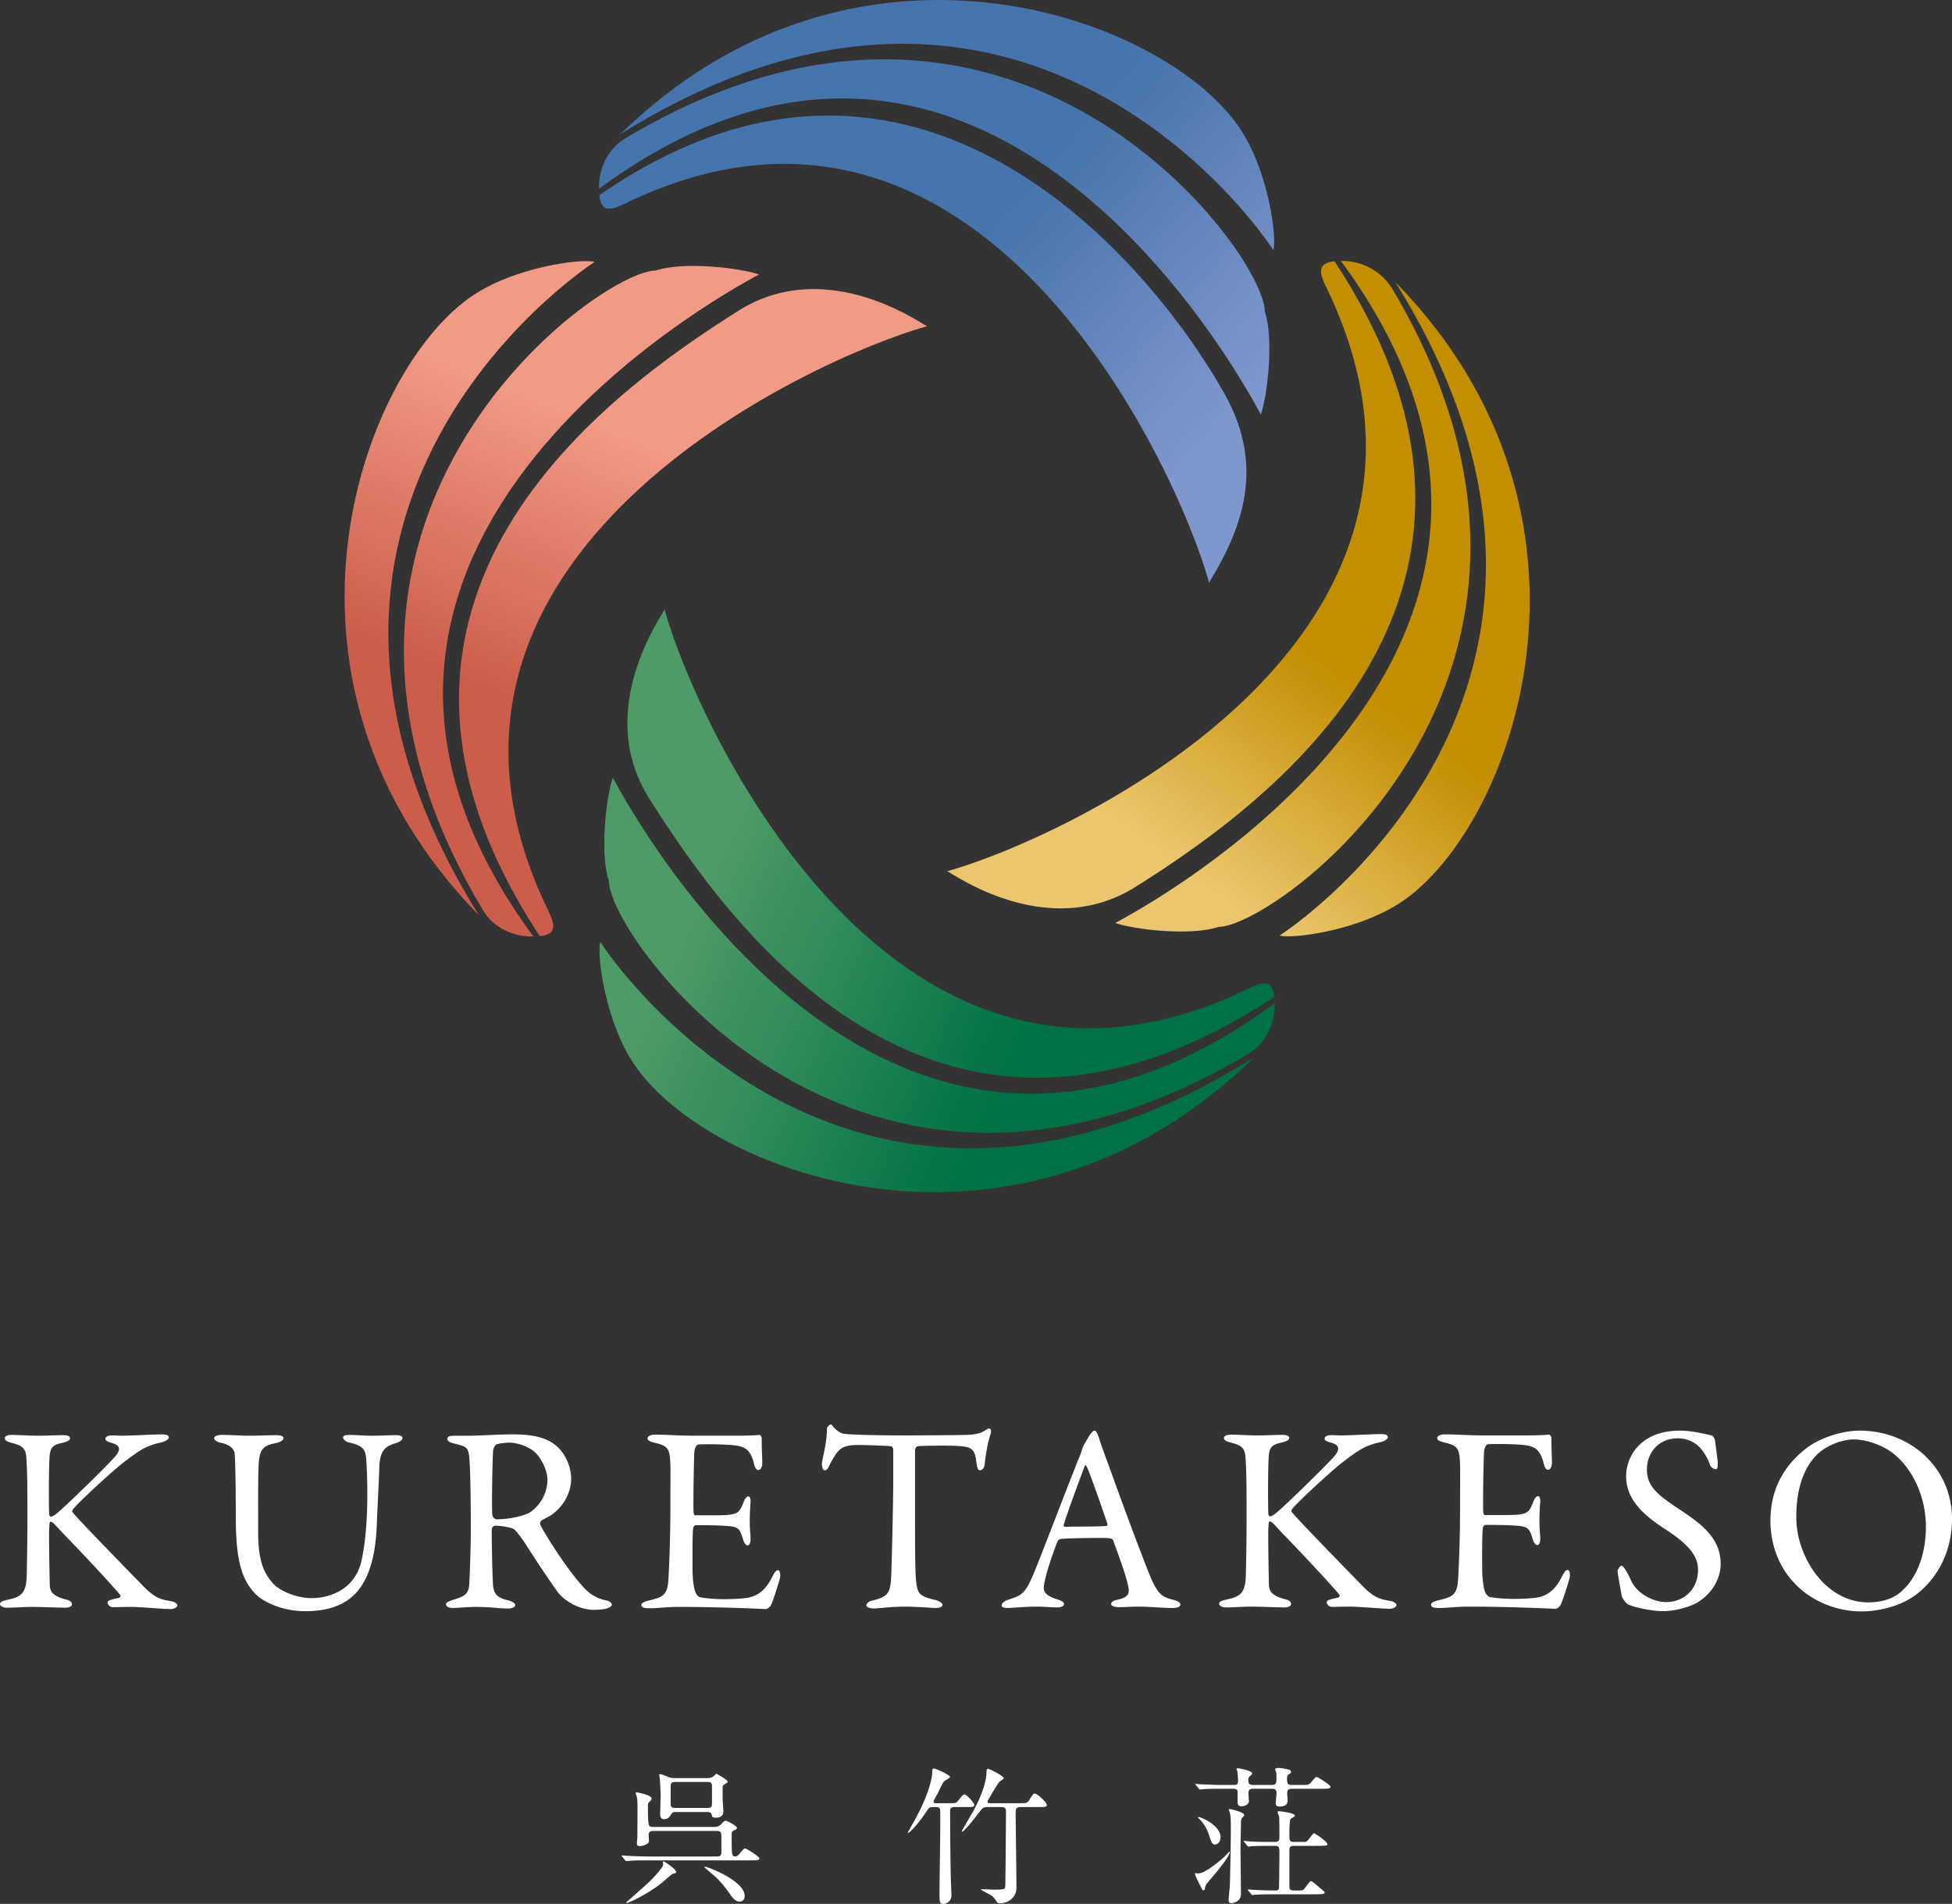 <svg version="1.1" id="レイヤー_1" xmlns="http://www.w3.org/2000/svg" x="0" y="0" viewBox="0 0 117.784 114.853" xml:space="preserve"><rect x="0" y="0" width="117.784" height="114.853" fill="#333333" stroke="none"/><style>.st4{fill:#fff}</style><linearGradient id="SVGID_1_" gradientUnits="userSpaceOnUse" x1="73.678" y1="25.513" x2="59.69" y2="13.391"><stop offset="0" stop-color="#7e97cd"/><stop offset="1" stop-color="#4573ab"/></linearGradient><path d="M76.082 25.008c.43-1.288.776-4.645.234-6.231 0-3.512-15.22-24.431-38.603-10.42-1.03.617-1.6 1.814-1.568 3.013v.02C60.237-6.357 75.973 24.892 76.082 25.008zm.752-9.92c.229-.723-.291-4.94-2.17-7.564-4.812-6.72-23.238-13.14-37.245.583 23.076-14.409 37.377 3.878 39.415 6.98zm-3.416 19.275c-.254.45-.44.725-.458.792-1.873-6.777-13.816-33.316-35.28-22.857-.882.43-1.405.476-1.514-.498l-.002-.023c19.054-13.205 33.351 4.16 37.733 11.996 2.12 3.791 1.46 7.174-.479 10.59z" fill="url(#SVGID_1_)"/><linearGradient id="SVGID_2_" gradientUnits="userSpaceOnUse" x1="42.548" y1="53.094" x2="62.131" y2="61.952"><stop offset="0" stop-color="#4f9b68"/><stop offset="1" stop-color="#007144"/></linearGradient><path d="M36.975 46.91c-.43 1.289-.776 4.646-.234 6.231 0 3.513 15.22 24.431 38.603 10.42 1.03-.617 1.6-1.813 1.568-3.013v-.02C52.82 78.276 37.084 47.027 36.975 46.912zm-.752 9.92c-.229.723.291 4.94 2.17 7.564 4.813 6.72 23.238 13.14 37.245-.583-23.075 14.41-37.377-3.877-39.415-6.98zm3.416-19.275c.254-.449.44-.725.458-.791 1.873 6.777 13.816 33.315 35.28 22.856.882-.43 1.405-.475 1.514.499l.003.023C56.489 73.592 43.949 55.74 39.16 48.146c-2.095-3.322-1.46-7.175.478-10.59z" fill="url(#SVGID_2_)"/><linearGradient id="SVGID_3_" gradientUnits="userSpaceOnUse" x1="37.914" y1="26.223" x2="31.241" y2="42.38"><stop offset="0" stop-color="#f19a86"/><stop offset=".999" stop-color="#cc5d4a"/></linearGradient><path d="M45.801 16.556c-1.288-.43-4.645-.777-6.23-.235-3.513 0-24.432 15.221-10.42 38.604.616 1.03 1.813 1.6 3.013 1.568h.019C14.437 32.4 45.686 16.665 45.801 16.556zm-9.92-.753c-.723-.228-4.94.292-7.563 2.17-6.721 4.813-13.14 23.238.583 37.245-14.41-23.075 3.877-37.377 6.98-39.415zm19.276 3.416c.449.255.725.44.791.459-6.777 1.873-33.315 13.815-22.856 35.28.43.882.475 1.405-.5 1.514l-.022.002C19.12 36.07 36.972 23.53 44.566 18.741c3.322-2.095 7.175-1.46 10.59.478z" fill="url(#SVGID_3_)"/><linearGradient id="SVGID_4_" gradientUnits="userSpaceOnUse" x1="70.582" y1="51.682" x2="79.481" y2="39.505"><stop offset="0" stop-color="#ebc66e"/><stop offset="1" stop-color="#c38e00"/></linearGradient><path d="M67.294 55.683c1.288.429 4.645.776 6.231.234 3.504 0 24.335-15.151 10.516-38.443a3.526 3.526 0 00-3.129-1.728C98.66 39.838 67.41 55.573 67.294 55.683zm9.92.752c.723.228 4.94-.292 7.563-2.17 6.721-4.813 13.14-23.238-.583-37.245 14.41 23.075-3.877 37.377-6.98 39.415zM57.94 53.019c-.45-.255-.725-.44-.792-.459 6.777-1.873 33.316-13.815 22.856-35.28-.429-.882-.475-1.404.5-1.513l.022-.003C93.975 36.17 76.123 48.71 68.53 53.497c-3.322 2.095-7.174 1.46-10.59-.478z" fill="url(#SVGID_4_)"/><path class="st4" d="M56.304 109.015c-.225 0-.244.036-.397.261-.576.865-1.036 1.298-1.117 1.298-.009 0-.018 0-.018-.01 0-.026.379-.675.433-.783.99-1.802 1.045-2.739 1.045-2.82.009-.243.009-.27.09-.27.135 0 .982.378.982.513 0 .045-.153.127-.27.199-.127.072-.163.153-.487.82-.036.072-.234.387-.234.468 0 .09.099.09.153.09h.81c.415 0 .415 0 .586-.234.063-.081.234-.297.307-.297.135 0 .603.504.603.657 0 .054-.072.09-.144.1-.108.008-.171.008-.333.008H57.6c-.243 0-.27.108-.27.27 0 1.1.018 2.676.036 3.802 0 .18.045 1.081.045 1.28a.5.5 0 01-.469.486c-.252 0-.252-.072-.252-.712 0-.558.045-3.288.045-3.9v-.946c0-.27-.117-.28-.28-.28h-.152zm3.306 0c-.252 0-.315.045-.468.243-.406.523-.964 1.244-1.1 1.244 0 0-.009-.01-.009-.018 0-.054.622-1.081.73-1.289.37-.702.766-1.603.766-2.36 0-.08.036-.126.09-.126.1 0 .946.432.946.567 0 .037-.072.082-.225.18-.108.073-.757 1.18-.757 1.235 0 .09.081.09.153.09h1.81c.38 0 .442 0 .586-.234.199-.316.226-.343.307-.343.162 0 .73.532.73.703 0 .027-.028.081-.145.1-.108.008-.17.008-.342.008h-1.117c-.261 0-.28.135-.28.388 0 .621.046 3.648.046 4.342 0 .234 0 .423-.145.64-.216.324-.585.432-.828.432-.163 0-.18-.018-.262-.162-.063-.1-.126-.18-.225-.27-.09-.073-.675-.36-.675-.388 0-.018.036-.027.09-.027.018 0 .594.027.702.027.559 0 .622-.036.649-.108.027-.072.027-.153.027-.342 0-.226.018-1.316.018-1.568 0-.378.018-2.252.018-2.676 0-.216-.063-.288-.27-.288h-.82zM72.144 112.994c.018 0 .124.026.15.026.479 0 1.532-.947 1.647-1.071.089-.089.222-.248.24-.248.008 0 .026.018.026.036 0 .185-.567.92-.77 1.16-.107.132-.62.726-.673.823-.036.07-.036.089-.062.221-.01.036-.027.098-.089.098-.053 0-.088-.071-.106-.115-.062-.142-.399-.744-.399-.886 0-.018.01-.044.036-.044zm1.576-5.083c-.77 0-1.027.018-1.116.027-.026 0-.16.018-.186.018-.035 0-.053-.018-.08-.054l-.168-.203c-.035-.045-.044-.045-.044-.062 0-.018.018-.018.036-.018.062 0 .336.027.39.027.433.017.796.035 1.212.035h.691c.248 0 .248-.106.248-.345 0-.045-.018-.39-.044-.496 0-.018-.053-.098-.053-.115 0-.036.07-.053.097-.053.018 0 .85.141.85.31 0 .053-.027.08-.133.168-.044.044-.097.088-.097.23 0 .266.088.301.327.301h1.072c.239 0 .3-.053.3-.407v-.266c0-.044-.079-.23-.079-.266 0-.08.15-.088.213-.088.115 0 .442.053.62.106.07.018.123.062.123.133 0 .062-.017.08-.15.16-.089.053-.089.176-.089.256 0 .31.054.372.293.372h.584c.39 0 .434 0 .567-.15.248-.293.274-.328.354-.328.053 0 .823.47.823.584 0 .124-.177.124-.469.124h-1.833c-.133 0-.31 0-.31.266 0 .062.027.363.027.425 0 .106 0 .38-.496.38-.186 0-.221-.097-.221-.185 0-.098.044-.523.044-.611 0-.23-.089-.275-.275-.275h-1.115c-.169 0-.301.018-.301.266 0 .07.026.398.026.47 0 .23-.266.318-.443.318-.07 0-.239 0-.239-.24v-.672c-.035-.142-.186-.142-.248-.142h-.708zm-.07 2.913c0 .302-.196.452-.337.452-.177 0-.23-.168-.346-.531a2.484 2.484 0 00-.646-1.063c-.009 0-.053-.044-.044-.053.07-.088 1.372.47 1.372 1.195zm.557-1.69c.044 0 .877.185.877.371 0 .009-.098.124-.115.142-.062.07-.089.133-.089.3 0 .249-.027 1.356-.027 1.586 0 .425.027 2.337.027 2.718 0 .523-.549.558-.576.558-.15 0-.168-.106-.168-.195 0-.133.062-.7.071-.823.018-.337.062-2.851.062-3.436 0-.735-.018-.85-.07-1.018 0-.018-.063-.168-.054-.168.009-.027.035-.036.062-.036zm2.426 2.222c-.779 0-1.027.017-1.116.017-.026.01-.159.027-.185.027-.036 0-.054-.027-.08-.062l-.168-.204c-.018-.026-.045-.044-.045-.053 0-.018.018-.026.036-.026.062 0 .336.035.39.035.433.027.796.027 1.213.027h.256c.266 0 .266-.133.266-.39 0-.177 0-1.054-.018-1.142-.009-.036-.088-.213-.088-.248 0-.053.026-.071.08-.071.061 0 .956.097.956.266 0 .053-.062.088-.248.186-.08.035-.08.823-.08.93 0 .362 0 .469.275.469h.416c.239 0 .256.009.31-.01.106-.026.425-.513.478-.513.062 0 .814.496.814.664 0 .08-.062.08-.239.089-.097.009-.478.009-.584.009h-1.195c-.275 0-.275.097-.275.451v2.01c0 .213.106.23.283.23h.186c.284 0 .31 0 .381-.053.089-.062.363-.513.46-.513.045 0 .293.203.709.558.088.07.106.088.106.141 0 .08-.097.08-.257.089-.124.009-.256.009-.62.009h-2.169c-.78 0-1.027.017-1.116.026-.035 0-.159.018-.186.018-.035 0-.053-.018-.08-.053l-.167-.204c-.036-.044-.045-.044-.045-.062 0-.017.018-.017.036-.017.062 0 .336.026.39.026a21.2 21.2 0 001.239.036c.08 0 .204 0 .221-.151.01-.053.027-1.77.027-1.93 0-.55 0-.611-.266-.611h-.3zM39.124 112.231c-.793 0-1.045.018-1.135.027-.027 0-.162.018-.189.018-.036 0-.054-.018-.081-.054l-.171-.207c-.036-.045-.045-.045-.045-.063s.018-.018.036-.018c.063 0 .342.027.396.027.442.018.81.036 1.234.036h4.09c.108 0 .27 0 .27-.252v-.964c0-.243-.045-.324-.288-.324h-3.81c-.09 0-.289 0-.289.234 0 .09.027.351.01.414-.028.126-.298.262-.56.262-.134 0-.161-.055-.161-.172 0-.063.027-.324.027-.378 0-.18.009-1.432.009-1.54 0-.424 0-.721-.045-.901-.01-.037-.064-.18-.064-.208 0-.036.036-.036.073-.036.027 0 .891.153.891.37 0 .036-.009.08-.108.17-.117.11-.117.136-.117.235 0 1.306.027 1.306.307 1.306h3.693c.108 0 .261 0 .423-.17.136-.145.19-.199.28-.199.072 0 .666.297.666.423 0 .054-.027.1-.162.145-.117.045-.153.099-.153.297 0 1.207 0 1.28.207 1.28.108 0 .18-.055.252-.145.253-.297.28-.333.36-.333.064 0 .848.486.848.594 0 .126-.18.126-.487.126h-6.207zm.92.063c.044 0 .756.46.756.631 0 .063-.01.063-.198.117-.081.027-.577.469-.685.559-.91.72-2.009 1.198-2.081 1.198-.009 0-.054 0-.054-.027 0-.01 1.135-1 1.315-1.171.424-.397.874-.928.91-1.072.01-.054 0-.126-.009-.226l.045-.009zm.693-2.981c-.054 0-.153 0-.234.135-.09.144-.19.297-.442.297-.18 0-.225-.135-.225-.297 0-.19.027-1.01.027-1.18 0-.118-.036-.82-.045-.928-.01-.1-.045-.226-.045-.262 0-.036.045-.045.08-.045.082 0 .424.153.487.171.18.064.316.064.433.064h1.892c.072 0 .234 0 .378-.1.027-.027.153-.162.18-.162.018 0 .685.36.685.487 0 .036-.018.054-.207.162-.054.036-.09.063-.09.117-.01.018-.01.658-.01.712 0 .126.046.657.046.765 0 .18-.055.406-.45.406-.208 0-.226-.036-.262-.216-.01-.01-.036-.126-.243-.126h-1.955zm0-1.811c-.216 0-.27.063-.27.279v.99c0 .208.027.298.27.298h1.955c.207 0 .27-.054.27-.279v-.991c0-.207-.027-.297-.27-.297h-1.955zm1.802 5.108c.135 0 2.396.846 2.396 1.765 0 .208-.117.343-.315.343-.253 0-.433-.252-.568-.442-.261-.369-.487-.675-.847-1.018-.108-.108-.711-.603-.711-.63 0-.01.027-.018.045-.018zM.723 86.564c.386 0 1.06.048 1.574.048.482 0 1.109-.033 1.494-.033.273 0 .434.048.434.193 0 .129-.209.21-.466.273-.546.113-.739.257-.77.884-.05.61-.05 3.229-.017 3.453.016.065.048.113.112.113.065 0 .225-.113.241-.113.514-.385 3.085-2.907 3.583-3.47.417-.465.353-.722-.177-.867-.193-.064-.37-.112-.37-.24 0-.145.177-.21.418-.21.305 0 .321.017.61.017.386 0 1.928-.08 2.378-.08.29 0 .418.064.418.192 0 .097-.193.225-.434.289-.916.193-1.301.45-2.33 1.237-.754.594-2.843 2.522-3.035 2.827-.033.097-.049.113 0 .161.353.45 3.1 3.261 4.305 4.498.739.739 1.108.771 1.686.867.177.048.322.161.322.225 0 .16-.225.241-.402.241-.434 0-1.911-.128-2.345-.128-.579 0-.755.016-1.125.016-.225 0-.337-.177-.337-.29 0-.08.064-.144.69-.273.065-.015.113-.112.08-.16-.48-.61-2.65-2.908-3.485-3.759-.434-.466-.594-.675-.723-.675-.08 0-.064.21-.08.338-.032.305.016 2.907.032 3.501.016.418.241.66.964.852.289.064.37.176.37.289 0 .128-.161.209-.418.209-.354 0-1.478-.048-1.976-.048-.514 0-1.044.048-1.558.048-.177 0-.386-.096-.386-.21 0-.143.129-.191.466-.272.787-.16 1.092-.385 1.14-1.333.017-.547.049-2.056.049-3.792 0-2.57-.032-2.859-.065-3.437-.032-.562-.24-.739-.883-.9-.37-.096-.418-.192-.418-.273 0-.145.193-.208.434-.208zM13.393 86.564c.675 0 1.06.048 1.655.048.594 0 1.204-.033 1.558-.033.305 0 .498.048.498.177s-.177.241-.482.306c-.579.112-.884.273-.98.915-.08.53-.064 2.2-.064 4.482 0 1.815.401 2.506.9 3.068.449.498 1.493.883 2.328.883 1.044 0 2.603-.481 3.004-2.249.193-.851.354-2.2.354-4.031 0-1.045-.048-1.88-.065-2.073-.048-.61-.16-.835-1.06-1.044-.16-.032-.337-.177-.337-.289 0-.097.096-.16.37-.16.401 0 .85.048 1.365.048.658 0 .996-.033 1.445-.033.257 0 .402.048.402.177 0 .097-.128.209-.353.29-.691.192-1.012.465-1.044 1.477-.017.69-.113 2.474-.145 3.31-.08 2.794-.852 4.208-2.008 4.85-.739.419-1.607.515-2.313.515-1.446 0-2.522-.595-2.908-.948-.9-.851-1.285-2.024-1.285-4.723 0-2.313-.048-3.598-.064-3.807-.032-.305-.257-.562-.868-.69-.192-.049-.369-.13-.369-.274 0-.129.209-.192.466-.192zM33.163 91.463c-.08.048-.386.193-.498.273-.048.032-.097.177-.064.24.16.386 1.51 2.555 2.49 3.647.433.514.867.804 1.574.948.128.032.257.16.257.225 0 .097-.129.16-.225.209-.193.08-.546.112-.884.112-.755 0-1.67-.45-2.136-1.044-.562-.77-1.382-2.008-2.024-3.02-.225-.337-.547-.739-.643-.803-.064-.064-.658-.209-1.14-.209-.113 0-.193.145-.193.193-.016.273.016 2.313.064 3.245.032.674.209.9.964 1.076.273.08.386.193.386.273 0 .16-.306.209-.386.209-.675 0-.98-.096-2.072-.096-.29 0-1.125.064-1.301.064-.21 0-.418-.064-.418-.225 0-.129.144-.16.353-.241.707-.225.996-.321 1.045-.932.031-.498.096-2.2.096-3.164 0-2.474-.032-3.936-.096-4.562-.065-.595-.21-.627-.932-.803-.241-.065-.386-.145-.386-.273 0-.113.08-.193.434-.193h.9c.594 0 1.734-.08 2.602-.08 1.108 0 1.976.144 2.618.674.53.434.916 1.237.916 2.008 0 .868-.514 1.767-1.301 2.249zm-.852-3.823c-.385-.37-1.076-.61-1.59-.61-.08 0-.594.032-.771.111-.08.033-.193.274-.193.338-.048.562-.096 3.662-.048 3.936.032.128.16.24.257.24.932 0 1.783-.273 2.008-.417a2.416 2.416 0 001.06-1.992c0-.385-.257-1.14-.723-1.606zM44.34 86.612c.53 0 1.238-.016 1.479-.048.048-.017.128.096.144.176 0 .739.032 1.205.032 1.526 0 .225-.096.418-.24.418s-.226-.225-.258-.386c-.208-.85-.562-1.012-1.076-1.092-.417-.065-1.574-.096-2.28-.065-.033 0-.21.08-.242.45-.032.402-.08 3.422-.048 3.663.016.065.032.16.112.16h1.044c1.51 0 1.575-.064 1.864-.803.096-.24.193-.337.29-.337.111 0 .144.225.128.353-.033.45-.049.772-.049 1.157 0 .434.032.659.049.98.016.289-.065.466-.177.466-.113 0-.225-.177-.273-.354-.225-.738-.29-.786-1.27-.835-.513-.032-1.156-.032-1.59-.032-.064 0-.144.113-.144.144-.064.338-.049 1.832-.049 2.523 0 .466.065 1.076.161 1.333.065.193.193.321.305.353.274.048.82.113 1.462.113.193 0 1.173-.016 1.526-.113.514-.128.948-.433 1.334-1.188.176-.354.273-.45.37-.45.111 0 .16.257.128.434-.017.128-.466 1.574-.579 1.718-.048.065-.192.193-.273.193-.176 0-2.602-.128-5.22-.128-.852 0-1.205.08-1.816.08-.305 0-.482-.032-.482-.209 0-.112.193-.193.45-.257.803-.193 1.109-.305 1.173-1.173.048-.674.128-2.57.128-4.562 0-1.911.017-2.249-.016-2.714-.032-.708-.193-.9-.9-1.06-.337-.081-.465-.145-.465-.274 0-.145.225-.225.45-.225.755 0 1.381.065 2.457.065h2.362zM58.379 86.563c.578-.032.867-.129 1.092-.29.113-.063.16-.096.225-.096.08 0 .145.145.064.37-.16.498-.257 1.012-.353 1.847-.016.144-.145.305-.273.305-.113 0-.177-.112-.225-.514-.096-.835-.305-.915-1.301-.963-.273-.017-2.056-.017-2.25.031-.08.017-.144.177-.144.21v3.935c0 1.864 0 3.39.064 3.984.08.723.161.916 1.157 1.14.209.049.434.177.434.29 0 .176-.29.193-.45.193-.128 0-1.124-.08-1.831-.08-.803 0-1.623.111-1.831.111-.322 0-.482-.096-.482-.192 0-.113.16-.241.305-.273 1.124-.257 1.156-.53 1.205-1.735.032-.948.112-4.225.112-5.462v-1.912c0-.128-.08-.209-.128-.209-.322-.048-1.735-.08-1.992-.08-.61 0-.948.097-1.19.37-.063.048-.256.305-.53.835-.144.338-.24.321-.304.321-.097 0-.16-.209-.16-.369 0-.306.304-1.189.304-2.137 0-.096.145-.257.241-.257.08 0 .08.113.257.257.048.048.305.29.546.306.418.048 1.703.096 3.76.096.834 0 3.02-.016 3.678-.032zM66.306 86.724c.129.433.402 1.156.707 1.992.835 2.345 2.04 5.526 2.313 6.184.53 1.317.788 1.446 1.51 1.622.258.08.386.161.386.274 0 .112-.112.209-.514.209-.53 0-1.317-.08-2.024-.08-.514 0-.739.031-1.14.031-.402 0-.498-.112-.498-.193 0-.08.096-.208.385-.257.771-.16.707-.482.643-.819-.129-.658-.53-1.719-.9-2.747-.016-.064-.08-.16-.546-.16-.884 0-2.297.016-2.635.064-.064 0-.144.08-.176.129-.418 1.043-.836 2.409-.836 2.81 0 .193.065.466.788.691.272.08.433.177.433.29 0 .16-.24.208-.45.208-.273 0-.674-.048-1.269-.048-.594 0-1.43.08-1.67.08-.29 0-.37-.064-.37-.16 0-.097.113-.241.354-.322.803-.273 1.011-.32 1.477-1.365.37-.82 2.201-5.67 2.876-7.31.096-.224.112-.32.144-.417.017-.048.049-.144.113-.273.096-.16.273-.466.385-.642.113-.129.177-.21.257-.21.065 0 .129.065.257.419zm.514 5.204c-.273-.82-1.108-3.229-1.252-3.453-.049-.097-.08-.113-.129 0-.29.77-1.125 3.02-1.253 3.518-.016.064.016.112.08.112.643-.016 1.976 0 2.506-.048.017 0 .065-.08.048-.129zM74.288 86.547c.385 0 1.06.048 1.574.048.482 0 1.109-.032 1.494-.032.273 0 .434.048.434.193 0 .128-.21.208-.466.273-.546.112-.739.257-.771.883-.048.61-.048 3.23-.016 3.454.016.064.048.113.112.113s.225-.113.241-.113c.514-.386 3.085-2.907 3.582-3.47.418-.466.354-.723-.176-.867-.193-.065-.37-.113-.37-.241 0-.145.177-.209.418-.209.305 0 .321.016.61.016.386 0 1.928-.08 2.378-.08.289 0 .417.064.417.192 0 .097-.192.226-.433.29-.916.193-1.302.45-2.33 1.236-.754.595-2.843 2.523-3.036 2.828-.032.096-.048.112 0 .16.354.45 3.1 3.261 4.306 4.498.738.74 1.108.771 1.686.868.177.048.321.16.321.225 0 .16-.224.24-.401.24-.434 0-1.912-.128-2.345-.128-.579 0-.755.016-1.125.016-.225 0-.337-.177-.337-.29 0-.08.064-.144.69-.272.065-.016.113-.113.081-.16-.482-.611-2.65-2.908-3.486-3.76-.434-.465-.594-.674-.723-.674-.08 0-.064.209-.08.337-.032.305.016 2.908.032 3.502.016.418.24.659.964.851.289.065.37.177.37.29 0 .128-.161.208-.418.208-.354 0-1.478-.048-1.976-.048-.514 0-1.044.048-1.558.048-.177 0-.386-.096-.386-.209 0-.144.129-.192.466-.273.787-.16 1.092-.385 1.14-1.333.016-.546.049-2.056.049-3.791 0-2.57-.033-2.86-.065-3.438-.032-.562-.24-.738-.883-.9-.37-.095-.418-.192-.418-.272 0-.145.193-.209.434-.209zM91.99 86.595c.53 0 1.237-.016 1.478-.048.048-.016.128.096.144.177 0 .738.033 1.204.033 1.526 0 .225-.097.417-.242.417-.144 0-.224-.225-.257-.386-.208-.85-.562-1.011-1.076-1.091-.417-.065-1.574-.097-2.28-.065-.033 0-.21.08-.242.45-.032.401-.08 3.421-.048 3.662.016.065.032.161.112.161h1.044c1.51 0 1.575-.064 1.864-.803.096-.241.193-.337.29-.337.112 0 .144.224.128.353-.033.45-.049.77-.049 1.156 0 .435.033.66.049.98.016.29-.065.466-.177.466s-.225-.177-.273-.353c-.225-.739-.29-.787-1.27-.836-.513-.031-1.156-.031-1.59-.031-.064 0-.144.112-.144.144-.064.337-.048 1.831-.048 2.522 0 .466.064 1.076.16 1.333.065.193.193.322.306.354.273.048.819.112 1.461.112.193 0 1.173-.016 1.526-.112.514-.129.948-.434 1.334-1.189.176-.353.273-.45.37-.45.112 0 .16.257.128.434-.016.129-.466 1.574-.579 1.719-.048.064-.192.193-.273.193-.176 0-2.602-.129-5.22-.129-.852 0-1.205.08-1.816.08-.305 0-.482-.032-.482-.208 0-.113.193-.193.45-.257.804-.193 1.109-.306 1.173-1.173.048-.675.128-2.57.128-4.562 0-1.912.017-2.25-.016-2.715-.032-.707-.193-.9-.9-1.06-.337-.08-.465-.145-.465-.273 0-.145.225-.225.45-.225.755 0 1.381.064 2.457.064h2.362zM103.294 86.595c.097.032.193.273.193.305.032.305.161 1.237.161 1.302 0 .273 0 .433-.113.433-.128 0-.32-.112-.385-.337-.193-.579-.627-1.06-.787-1.157a1.832 1.832 0 00-1.14-.37c-1.077 0-1.848.804-1.848 1.88 0 1.14.82 1.639 2.233 2.586 1.237.836 2.217 1.67 2.217 3.117 0 .803-.45 1.703-1.318 2.265-.514.337-1.462.578-2.184.578-.514 0-1.607-.177-2.105-.418-.16-.096-.37-.45-.37-.514-.08-.546-.24-1.252-.24-1.51 0-.064.16-.305.225-.305.128 0 .37.418.594.916.418.883 1.478 1.285 2.088 1.285 1.109 0 1.944-.787 1.944-1.944 0-.674-.321-1.397-2.008-2.474-1.365-.883-2.329-1.815-2.329-3.18 0-.755.337-1.478.883-1.96.498-.45 1.253-.787 2.378-.787.787 0 1.622.241 1.911.29zM117.784 91.623c0 2.25-1.109 3.823-2.281 4.659-1.012.706-2.345.931-3.165.931-1.638 0-3.196-.707-4.176-1.831-.852-.948-1.334-2.249-1.334-3.63 0-1.976.868-3.342 2.089-4.322.787-.642 2.168-1.124 3.293-1.124 3.084 0 5.574 2.265 5.574 5.317zm-8.144-3.871c-.707.69-1.253 1.895-1.253 3.775 0 2.393 1.767 5.14 4.337 5.14 1.333 0 1.944-.578 2.12-.771.643-.578 1.366-1.88 1.366-3.791 0-1.751-.755-3.438-1.944-4.401-.659-.53-1.67-.868-2.41-.868-.674 0-1.654.354-2.216.916z"/></svg>